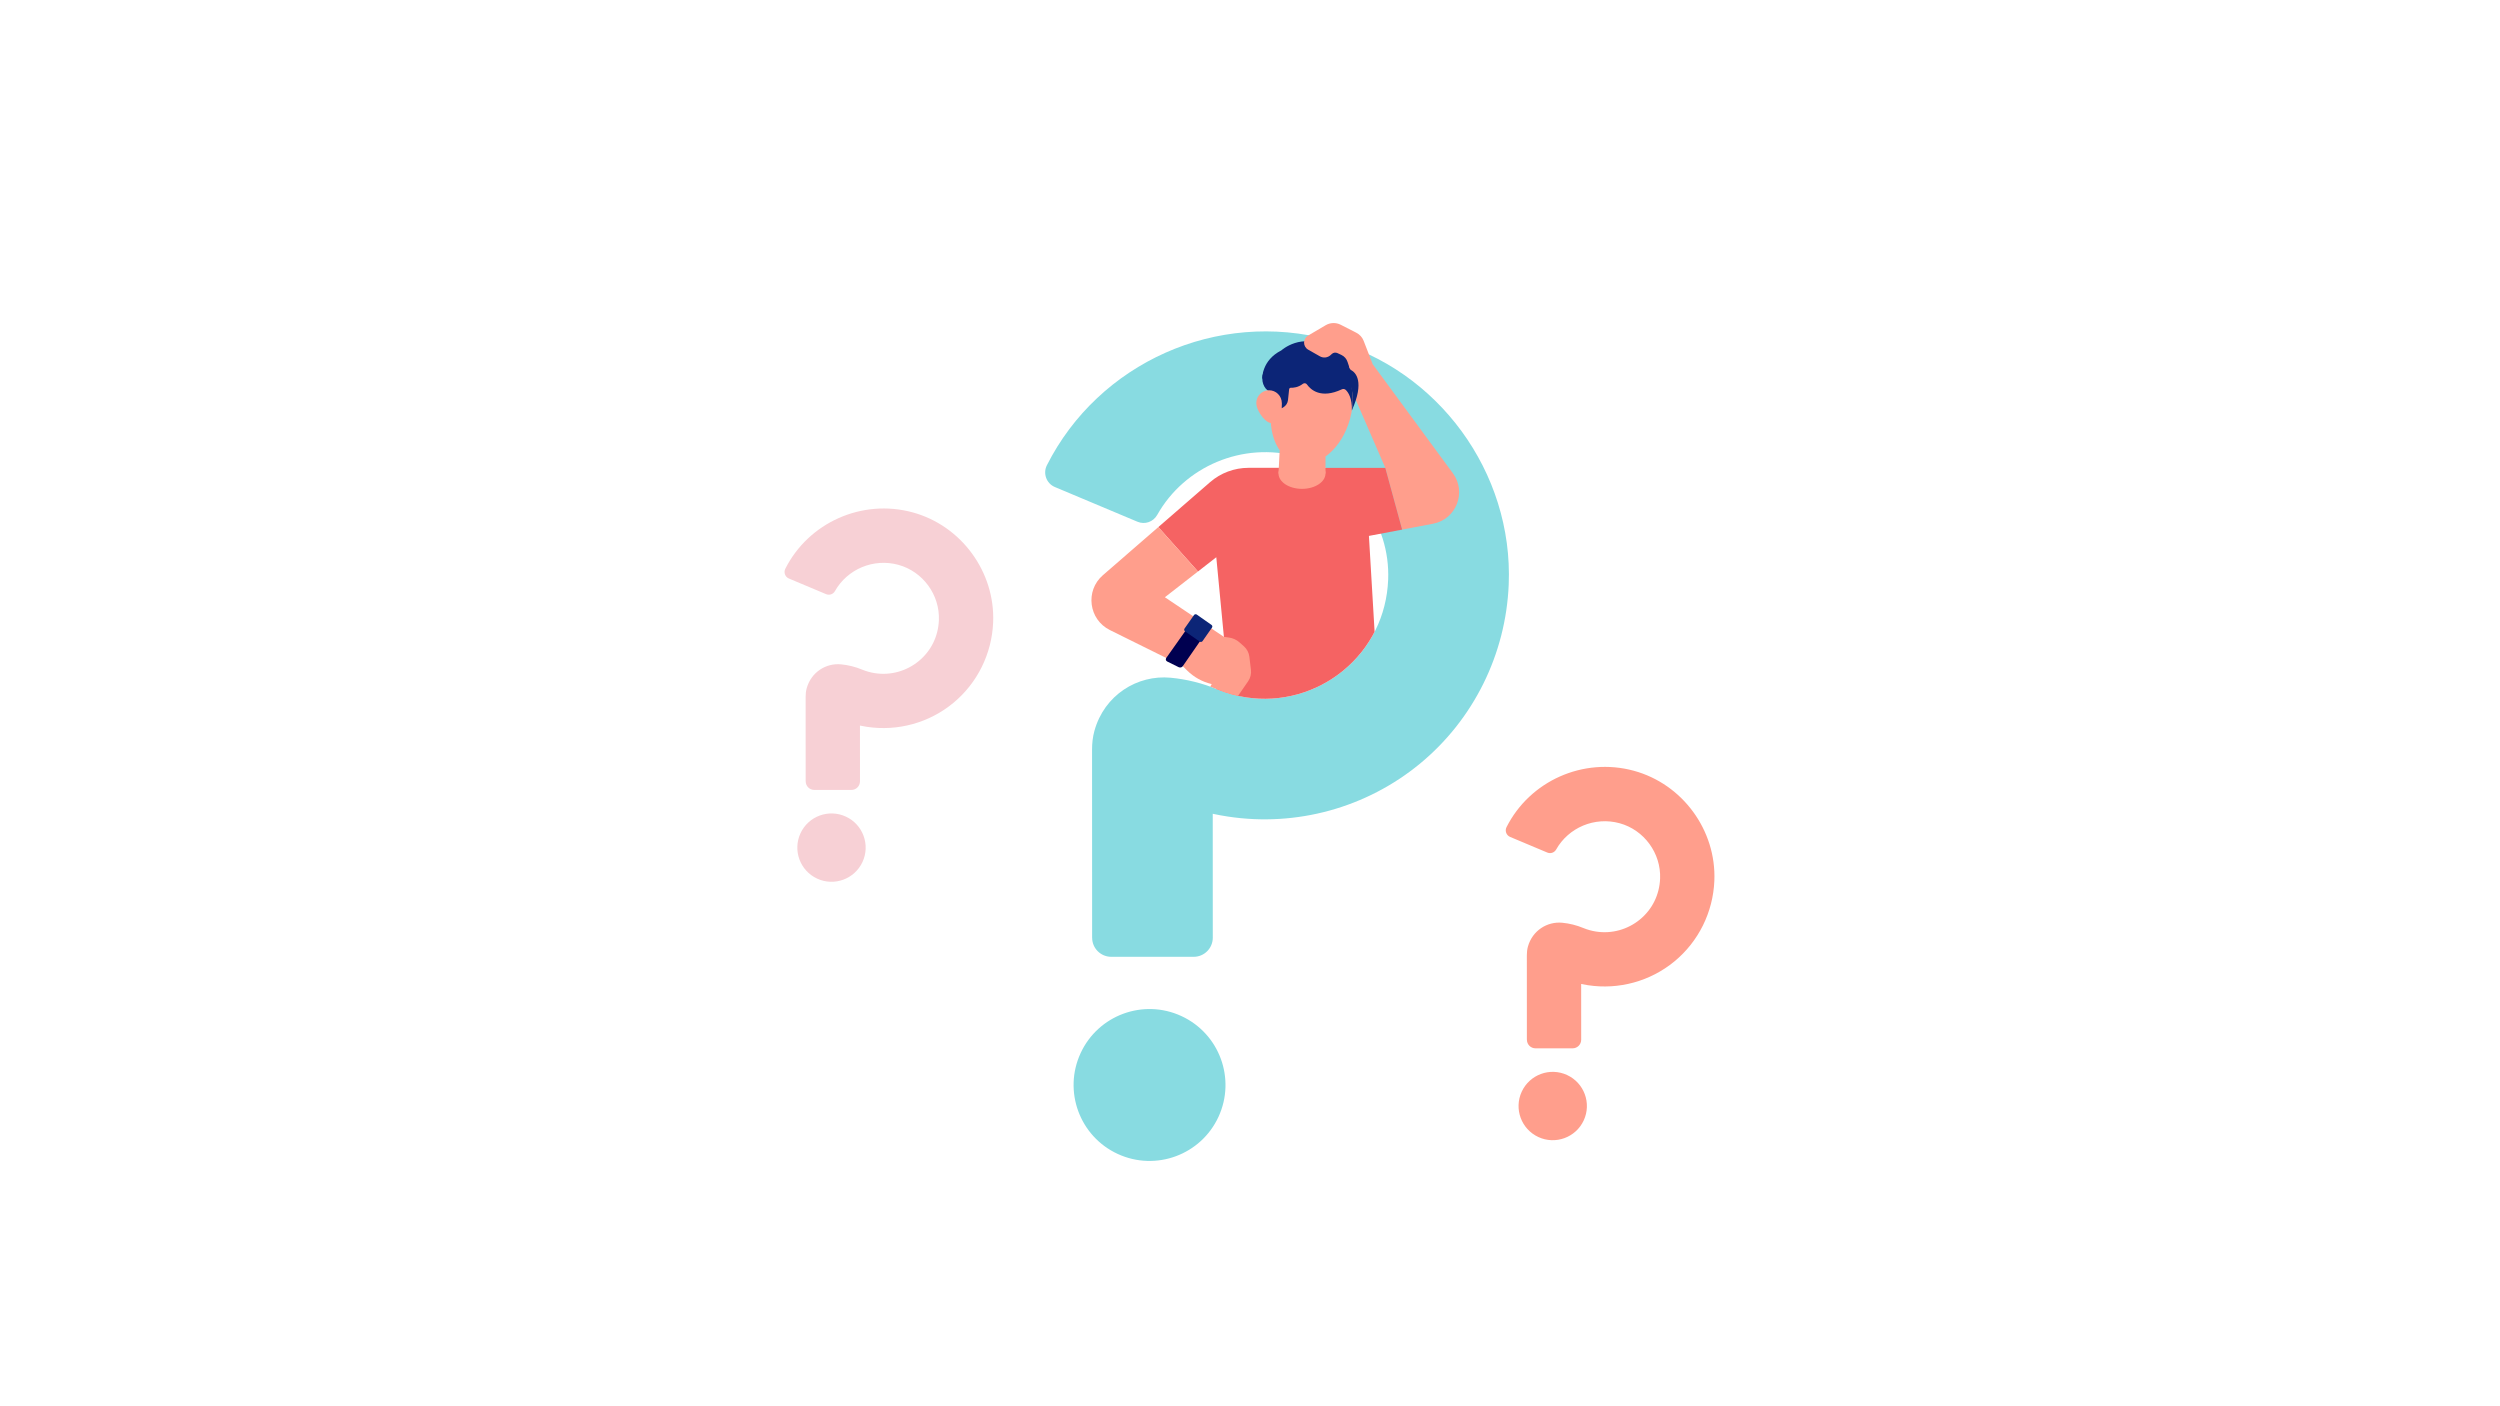 <?xml version="1.0" encoding="UTF-8"?> <svg xmlns="http://www.w3.org/2000/svg" xmlns:xlink="http://www.w3.org/1999/xlink" id="Art" viewBox="0 0 1920 1080"><defs><style>.cls-1,.cls-2,.cls-3{fill:none;}.cls-4{fill:#f56363;}.cls-5{fill:#f7d0d5;}.cls-6{fill:#000050;}.cls-7{fill:#ff9e8c;}.cls-8{fill:#0c2577;}.cls-9{fill:#88dbe1;}.cls-2{stroke:#f56363;stroke-linecap:round;stroke-linejoin:round;stroke-width:2.7px;}.cls-3{clip-path:url(#clippath);}</style><clipPath id="clippath"><path class="cls-1" d="m1066.07,445.23c-1.12,27.64-13.39,52.43-34.46,69.78-20.83,17.12-48.01,24.67-74.61,20.57-7.6-1.14-14.97-3.19-21.96-6.08-11.53-4.78-23.67-7.82-36.05-9h-129.12V180.29h398v262l-101.79,2.93Z"></path></clipPath></defs><path class="cls-9" d="m838.75,720.21l-.05-144.26c-.02-4.95.49-9.86,1.8-14.6,7.64-27.68,33.11-43.26,58.53-40.86,12.38,1.18,24.52,4.22,36.05,9,6.99,2.89,14.37,4.94,21.96,6.08,26.6,4.1,53.78-3.45,74.61-20.57,21.07-17.34,33.34-42.14,34.46-69.78,1.76-43.39-27.32-83.15-69.22-94.58-42.56-11.6-87.12,7.48-108.15,44.81-3.02,5.37-9.5,7.66-15.15,5.25l-63.49-26.68c-6.46-2.71-9.26-10.44-6.1-16.69,39.71-78.66,130.71-119.75,217.25-96.23,83.21,22.66,141.01,101.68,137.44,187.82-2.19,53.54-27.03,103.67-68.13,137.55-41.1,33.88-94.91,48.69-147.51,40.65-3.92-.59-7.79-1.3-11.67-2.14l.04,95.18c-.02,8.11-6.58,14.69-14.69,14.67h-63.29c-8.11-.01-14.69-6.57-14.67-14.68l-.03.06Z"></path><circle class="cls-9" cx="882.85" cy="833.26" r="58.32" transform="translate(-243.8 1285.39) rotate(-65.21)"></circle><path class="cls-7" d="m1172.64,798.54l-.02-64.92c0-2.23.22-4.44.81-6.57,3.44-12.45,14.9-19.47,26.34-18.39,5.57.53,11.03,1.9,16.22,4.05,3.15,1.3,6.47,2.22,9.88,2.74,11.97,1.84,24.2-1.55,33.58-9.26,9.48-7.8,15-18.96,15.51-31.4.79-19.52-12.3-37.42-31.15-42.56-19.15-5.22-39.2,3.37-48.67,20.17-1.36,2.42-4.27,3.45-6.82,2.36l-28.57-12.01c-2.91-1.22-4.17-4.7-2.74-7.51,17.87-35.4,58.82-53.89,97.76-43.3,37.45,10.2,63.45,45.75,61.85,84.52-.99,24.1-12.16,46.65-30.66,61.9-18.49,15.25-42.71,21.91-66.38,18.29-1.77-.27-3.51-.58-5.25-.96l.02,42.83c-.01,3.65-2.96,6.61-6.61,6.6h-28.48c-3.65,0-6.61-2.96-6.6-6.61v.03Z"></path><circle class="cls-7" cx="1192.48" cy="849.42" r="26.24" transform="translate(-78.65 1575.87) rotate(-65.21)"></circle><path class="cls-5" d="m618.75,600.09l-.02-64.92c0-2.23.22-4.44.81-6.57,3.44-12.45,14.9-19.47,26.34-18.39,5.57.53,11.03,1.9,16.22,4.05,3.15,1.3,6.47,2.22,9.88,2.74,11.97,1.84,24.2-1.55,33.58-9.26,9.48-7.8,15-18.96,15.51-31.4.79-19.52-12.3-37.42-31.15-42.56-19.15-5.22-39.2,3.37-48.67,20.17-1.36,2.42-4.27,3.45-6.82,2.36l-28.57-12.01c-2.91-1.22-4.17-4.7-2.74-7.51,17.87-35.4,58.82-53.89,97.76-43.3,37.45,10.2,63.45,45.75,61.85,84.52-.99,24.1-12.16,46.65-30.66,61.9-18.49,15.25-42.71,21.91-66.38,18.29-1.77-.27-3.51-.58-5.25-.96l.02,42.83c-.01,3.65-2.96,6.61-6.61,6.6h-28.48c-3.65,0-6.61-2.96-6.6-6.61v.03Z"></path><circle class="cls-5" cx="638.59" cy="650.96" r="26.24" transform="translate(-220.14 957.77) rotate(-65.21)"></circle><g class="cls-3"><path class="cls-7" d="m1063.9,359.29l-31.92-73.55,3.96-10.49,18.32,4.51,61.56,83.71c10.73,14.59,2.56,35.38-15.23,38.75l-23.75,4.5-12.95-47.44h0Z"></path><path class="cls-4" d="m984.48,359.29h-25.62c-10.86,0-21.36,3.92-29.57,11.05l-39.7,34.47,30.45,34.1,14.07-10.95,7.24,75.75-12.57,42.58c-1.07,3.63,1.65,7.26,5.43,7.26h118.19c3.99,0,7.14-3.36,6.91-7.33l-7.98-134.64,25.52-4.84-12.95-47.44h-79.42Z"></path><ellipse class="cls-7" cx="1007.43" cy="313.62" rx="43.44" ry="30.49" transform="translate(441.42 1204.07) rotate(-74.85)"></ellipse><ellipse class="cls-7" cx="999.94" cy="363.6" rx="18.05" ry="11.84"></ellipse><polygon class="cls-7" points="1017.99 350.62 1017.99 363.6 981.88 363.6 982.8 345.84 1017.99 350.62"></polygon><line class="cls-2" x1="958.35" y1="481.15" x2="962.88" y2="517.78"></line><path class="cls-7" d="m889.59,404.8l-42.57,36.95c-13.77,11.95-10.93,34.07,5.41,42.15l55.91,27.69,3.35,3.32c5.21,5.17,11.76,8.79,18.91,10.46h0l-1.91,3.38c-1.1,1.94-.68,4.4,1.01,5.87l3.83,3.34c1.51,1.31,3.44,2.03,5.44,2.03h3.28c2.96,0,5.73-1.46,7.41-3.89l8.91-12.9c1.76-2.56,2.54-5.68,2.16-8.76l-1.22-10.1c-.38-3.09-1.87-5.93-4.2-7.99l-3.37-2.99c-2.28-2.02-5.09-3.31-8.1-3.73l-3.87-.53-45.34-30.42,25.41-19.78-30.45-34.1h0Z"></path><path class="cls-6" d="m905.28,512.42l-8.92-4.42c-1.01-.49-1.33-1.78-.68-2.7l22.04-31.15,11.31,7.59-20.64,29.86c-.69,1-2.01,1.34-3.1.8h0Z"></path><rect class="cls-8" x="912.42" y="473.95" width="15.69" height="16.85" rx="1.48" ry="1.48" transform="translate(-2.97 959.05) rotate(-54.97)"></rect><path class="cls-8" d="m984.28,313.61l1.27-.75c2.04-1.2,3.39-3.29,3.64-5.65l.86-8.24c.07-.67.65-1.2,1.33-1.17,1.85.07,5.59-.2,9.2-3.01,1-.77,2.42-.58,3.15.45,2.81,3.98,10.63,11.37,26.84,3.75,1.01-.47,2.2-.27,3.01.5,1.93,1.87,4.92,6.3,4.66,15.76,0,0,2.84-12.81-3.01-28.3l-38.96-2.52-19.71,13.31,7.74,15.85-.02.02Z"></path><ellipse class="cls-8" cx="978.48" cy="290.7" rx="9.03" ry="10.94"></ellipse><path class="cls-7" d="m984.23,307.6c1.06,5.3-1.21,16.28-6.52,17.33-5.3,1.06-11.63-8.2-12.68-13.5-1.06-5.3,2.38-10.46,7.68-11.52,5.3-1.06,10.46,2.38,11.52,7.68h0Z"></path><path class="cls-8" d="m969.44,290.7s-.63-13.87,14.63-21.6c0,0,15.87-14.36,35.35-2.01,0,0,16.73,1.84,16.93,14.86.02.96.51,1.85,1.36,2.31,3.3,1.8,10.51,8.55.5,31.02,0,0,4.9-24.7-10.76-26.6h-24.71l-16.67,4.22-16.65-2.2h0Z"></path><path class="cls-7" d="m1054.25,279.76l-6.96-17.98c-1.04-2.7-3.04-4.91-5.62-6.23l-12-6.13c-3.66-1.87-8.02-1.74-11.56.35l-13.5,7.95c-4.16,2.45-4.1,8.47.09,10.84l8.99,5.1c2.65,1.5,5.95,1.12,8.19-.94l.99-.91c1.15-1.05,2.82-1.31,4.23-.66l3.09,1.44c2.25,1.05,3.95,2.99,4.71,5.35l1.56,4.63,17.81-2.84h0Z"></path></g></svg> 